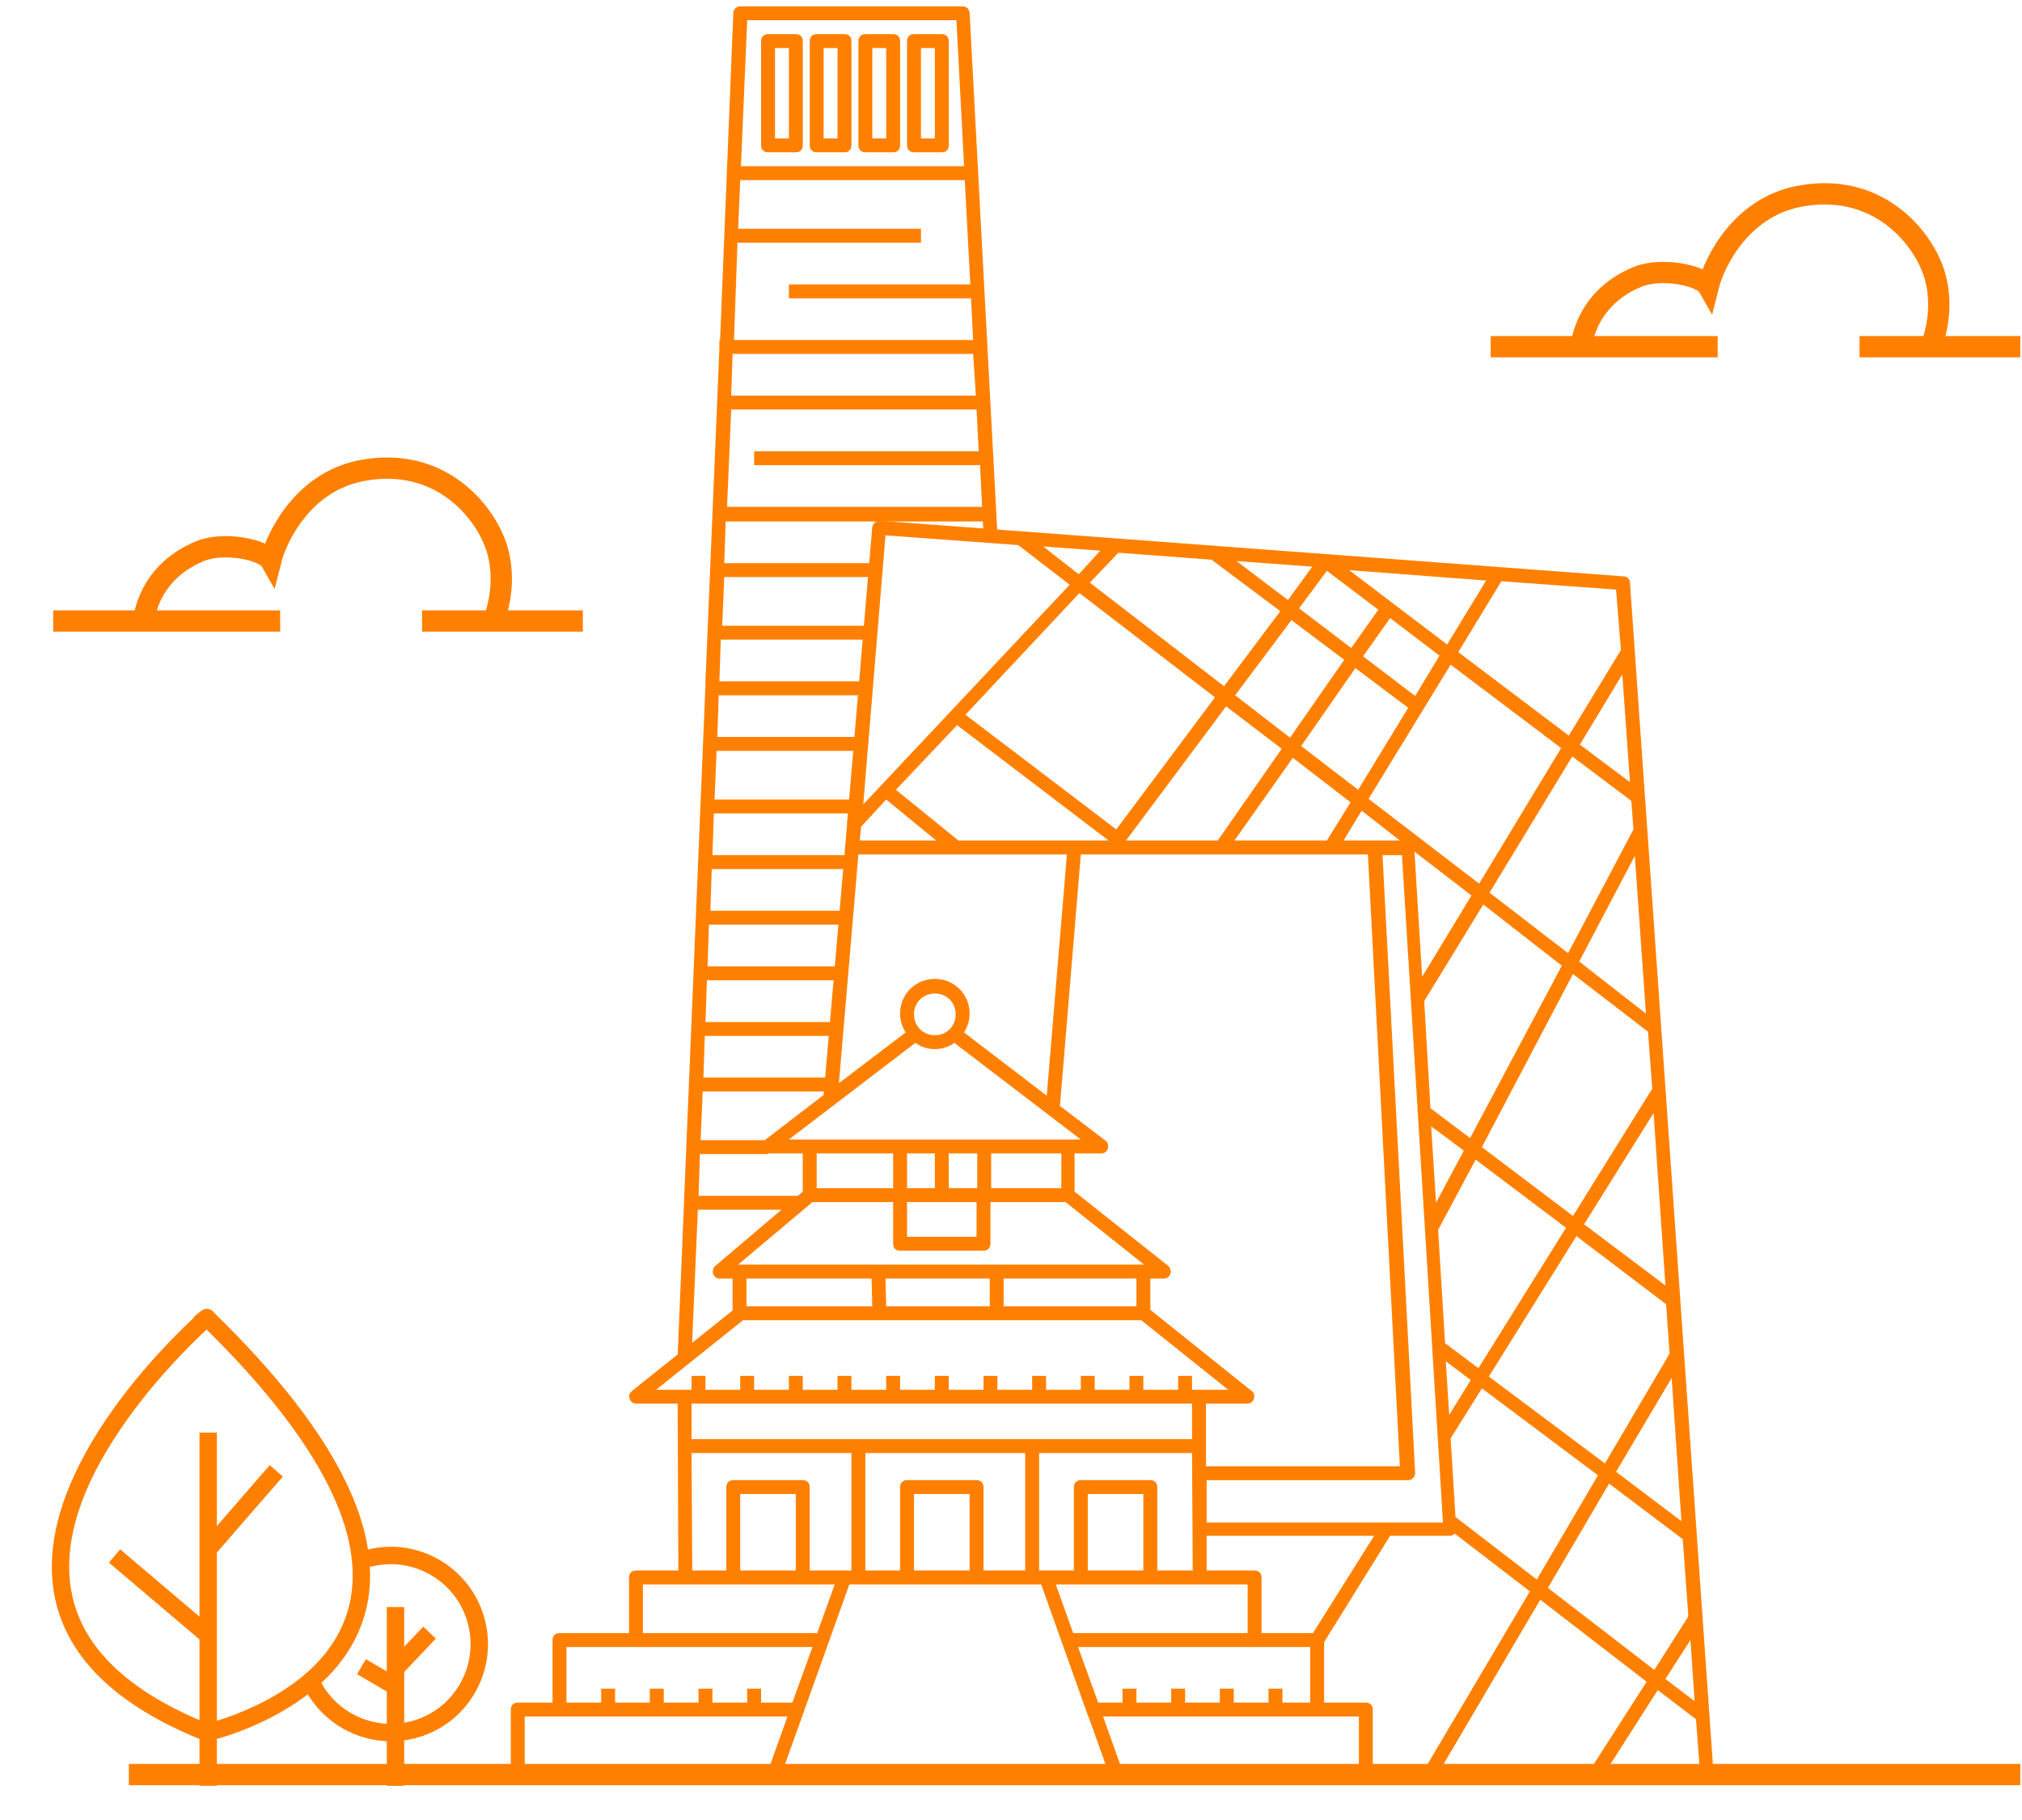 <svg width="190" height="171" viewBox="0 0 190 171" fill="none" xmlns="http://www.w3.org/2000/svg">
<line x1="189.842" y1="166.729" x2="12.109" y2="166.729" stroke="#FF8000" stroke-width="2"/>
<path d="M148.518 33.13C148.518 33.13 148.518 28.242 153.85 26.021C156.102 25.082 159.922 25.873 160.515 26.91C161.107 24.54 163.625 19.534 168.957 18.467C176.511 16.956 180.873 22.467 181.843 26.021C182.812 29.575 181.398 32.686 181.398 32.686" stroke="#FF8000" stroke-width="2"/>
<line x1="140.076" y1="32.574" x2="161.404" y2="32.574" stroke="#FF8000" stroke-width="2"/>
<line x1="174.734" y1="32.574" x2="189.842" y2="32.574" stroke="#FF8000" stroke-width="2"/>
<path d="M13.441 58.901C13.441 58.901 13.441 54.013 18.773 51.792C21.026 50.853 24.846 51.644 25.438 52.681C26.031 50.311 28.549 45.305 33.881 44.238C41.434 42.727 45.797 48.238 46.766 51.792C47.736 55.346 46.322 58.457 46.322 58.457" stroke="#FF8000" stroke-width="2"/>
<line x1="5" y1="58.345" x2="26.328" y2="58.345" stroke="#FF8000" stroke-width="2"/>
<line x1="39.658" y1="58.345" x2="54.766" y2="58.345" stroke="#FF8000" stroke-width="2"/>
<path d="M18.746 134.608H20.38V167.788H18.746V134.608ZM36.347 150.993H37.981V167.793H36.347V150.993Z" fill="#FF8000"/>
<path d="M19.363 163.634L19.129 163.539C10.872 160.262 6.15 155.63 5.094 149.783C4.586 146.954 4.945 143.846 6.17 140.544C7.146 137.915 8.67 135.141 10.702 132.307C13.511 128.392 16.609 125.304 18.238 123.78L18.193 123.735L18.92 123.158C19.314 122.844 19.812 122.963 20.061 123.262L20.106 123.322C31.66 134.578 36.427 144.125 34.275 151.696C33.667 153.827 32.512 155.78 30.828 157.508C29.504 158.868 27.85 160.088 25.913 161.134C22.646 162.902 19.727 163.559 19.602 163.584L19.363 163.634ZM19.413 124.921C17.844 126.38 14.796 129.408 12.032 133.258C7.654 139.359 5.861 144.823 6.703 149.494C7.639 154.694 11.943 158.878 19.493 161.926C20.235 161.736 22.621 161.059 25.181 159.669C29.215 157.478 31.745 154.639 32.711 151.232C33.593 148.12 33.124 144.524 31.317 140.549C29.19 135.868 25.186 130.613 19.413 124.921Z" fill="#FF8000"/>
<path d="M10.236 146.816L11.293 145.57L20.092 153.036L19.035 154.282L10.236 146.816ZM33.553 157.3L34.376 155.889L37.577 157.757L36.754 159.168L33.553 157.3ZM18.814 145.178L25.348 137.659L26.581 138.73L20.048 146.25L18.814 145.178ZM36.437 156.351L39.769 152.833L40.955 153.956L37.623 157.474L36.437 156.351Z" fill="#FF8000"/>
<path d="M36.741 163.604C33.468 163.604 30.361 161.831 28.737 158.868C28.518 158.474 28.662 157.976 29.061 157.757C29.454 157.538 29.952 157.682 30.171 158.081C31.795 161.044 35.222 162.553 38.504 161.756C40.446 161.283 42.09 160.083 43.126 158.37C44.166 156.656 44.475 154.644 44.002 152.697C43.529 150.749 42.324 149.101 40.615 148.06C38.907 147.019 36.895 146.705 34.953 147.178C34.514 147.283 34.071 147.014 33.967 146.576C33.862 146.137 34.131 145.694 34.569 145.59C36.935 145.012 39.385 145.395 41.467 146.665C43.549 147.935 45.013 149.943 45.591 152.313C46.169 154.684 45.79 157.139 44.525 159.221C43.26 161.308 41.258 162.772 38.892 163.345C38.17 163.519 37.453 163.604 36.741 163.604Z" fill="#FF8000"/>
<path d="M72.169 14.31H74.782C75.174 14.31 75.435 14.049 75.435 13.657V3.859C75.435 3.467 75.174 3.206 74.782 3.206H72.169C71.777 3.206 71.516 3.467 71.516 3.859V13.657C71.516 14.049 71.777 14.31 72.169 14.31ZM72.822 4.512H74.128V13.004H72.822V4.512ZM76.741 14.31H79.354C79.746 14.31 80.007 14.049 80.007 13.657V3.859C80.007 3.467 79.746 3.206 79.354 3.206H76.741C76.349 3.206 76.088 3.467 76.088 3.859V13.657C76.088 14.049 76.349 14.31 76.741 14.31ZM77.394 4.512H78.701V13.004H77.394V4.512ZM81.313 14.31H83.926C84.318 14.31 84.579 14.049 84.579 13.657V3.859C84.579 3.467 84.318 3.206 83.926 3.206H81.313C80.921 3.206 80.66 3.467 80.66 3.859V13.657C80.66 14.049 80.921 14.31 81.313 14.31ZM81.967 4.512H83.273V13.004H81.967V4.512ZM85.885 14.31H88.498C88.89 14.31 89.151 14.049 89.151 13.657V3.859C89.151 3.467 88.89 3.206 88.498 3.206H85.886C85.494 3.206 85.232 3.467 85.232 3.859V13.657C85.232 14.049 85.494 14.31 85.886 14.31H85.885ZM86.539 4.512H87.845V13.004H86.539V4.512H86.539Z" fill="#FF8000"/>
<path d="M92.354 48.929L92.419 50.3L93.726 50.235L91.113 1.247C91.113 0.855 90.787 0.594 90.46 0.594H69.558C69.232 0.594 68.905 0.855 68.905 1.247L67.664 31.946H67.599V32.73L66.292 63.952V64.278L63.68 127.31L64.986 127.375L65.574 113.659H75.437V112.352H65.639L65.77 108.433H72.171V107.127H65.835L66.031 102.555H78.703V101.248H66.096L66.227 97.329H78.05V96.023H66.292L66.423 92.104H78.703V90.797H66.488L66.619 86.879H79.356V85.572H66.75L66.88 81.653H79.356V80.347H66.946L67.076 76.428H80.009V75.121H67.142L67.337 70.549H80.662V69.243H67.403L67.534 65.323H81.315V64.017H67.599L67.729 60.098H81.315V58.792H67.86L68.056 54.219H81.969V52.913H68.056L68.187 48.994H92.354V48.929ZM68.317 47.623L68.709 38.478H91.766L91.962 42.397H70.865V43.703H92.093L92.289 47.622H68.317V47.623ZM91.701 37.172H68.709L68.84 33.253H91.44L91.701 37.172ZM89.872 1.9L90.591 15.617H69.624L70.212 1.9H89.872ZM69.297 22.802H86.541V21.495H69.362L69.558 16.923H90.656L91.178 26.721H74.13V28.027H91.244L91.44 31.946H68.97L69.297 22.802Z" fill="#FF8000"/>
<path d="M153.162 54.742C153.162 54.665 153.147 54.588 153.118 54.517C153.088 54.445 153.045 54.38 152.99 54.326C152.936 54.271 152.871 54.228 152.799 54.198C152.728 54.169 152.651 54.154 152.574 54.154L82.684 48.929C82.292 48.929 82.031 49.19 81.965 49.517L79.614 77.146L79.549 77.212L79.614 77.277L77.393 102.881L71.776 107.192C71.58 107.388 71.449 107.65 71.58 107.911C71.645 108.172 71.906 108.368 72.168 108.368H75.433V111.961L67.204 118.95C67.007 119.145 66.942 119.407 67.007 119.668C67.073 119.929 67.334 120.125 67.595 120.125H68.836V123.13L59.365 130.707C59.169 130.903 59.038 131.164 59.169 131.425C59.235 131.687 59.496 131.882 59.757 131.882H63.676L63.742 147.559H59.757C59.365 147.559 59.104 147.82 59.104 148.212V153.437H52.572C52.18 153.437 51.919 153.699 51.919 154.091V159.969H48.653C48.261 159.969 48 160.23 48 160.622V166.501C48 166.893 48.261 167.154 48.653 167.154H160.347C160.543 167.154 160.673 167.089 160.804 166.958C160.935 166.828 161 166.632 161 166.436L153.162 54.742H153.162ZM145.454 149.192L151.202 139.394L158.126 144.619L158.648 151.87L155.448 156.899L145.454 149.192ZM154.729 158.01L149.7 165.848H135.591L144.736 150.302L154.729 158.01ZM119.196 158.663V159.969H115.931V158.663H114.624V159.969H111.358V158.663H110.052V159.969H106.786V158.663H105.48V159.969H103.194L101.299 154.744H123.115V159.969H120.503V158.663H119.196ZM102.279 161.276L103.912 165.848H73.735L79.81 148.865H97.838L102.214 161.145L102.279 161.276ZM96.335 136.52V147.559H92.416V139.721C92.416 139.329 92.155 139.067 91.763 139.067H85.231C84.839 139.067 84.578 139.329 84.578 139.721V147.559H81.312V136.52H96.335ZM117.629 130.707L108.092 123.065V120.125H109.399C109.66 120.125 109.921 119.929 109.987 119.668C110.052 119.407 109.987 119.146 109.791 118.95L100.973 111.961V108.368H103.52C103.781 108.368 104.043 108.172 104.108 107.911C104.173 107.65 104.108 107.323 103.912 107.192L99.536 103.861H99.601L101.561 80.281H128.537L131.541 137.761H113.318V131.882H117.237C117.498 131.882 117.759 131.687 117.825 131.425C117.89 131.164 117.89 130.903 117.629 130.707ZM93.004 122.738H82.618H83.272L83.206 120.125H93.004V122.738ZM94.31 120.125H106.786V122.738H94.31V120.125ZM99.732 111.634H93.135V108.368H99.732V111.634ZM85.231 112.94H91.763V116.206H85.231V112.94ZM87.844 108.368V111.634H85.231V108.368L87.844 108.368ZM91.828 108.368V111.634H89.15V108.368L91.828 108.368ZM83.272 75.121L87.974 78.975H80.789L80.92 77.669L83.272 75.121ZM90.064 78.975L84.186 74.207L89.934 68.132L104.173 78.975H90.064ZM105.088 51.934L113.84 52.587L120.307 57.42L115.016 64.475L102.41 54.742L105.088 51.934ZM101.364 53.959L98.033 51.346L103.389 51.738L101.364 53.959ZM150.81 137.5L139.902 129.335L148.132 116.141L156.558 122.542L156.885 127.18L150.81 137.5ZM157.081 129.466L157.995 142.921L151.855 138.284L157.081 129.466ZM126.251 78.975L127.949 76.166L131.541 78.975H126.251ZM126.316 61.992L121.221 69.308L116.061 65.323L121.352 58.269L126.316 61.992ZM122.07 57.159L124.683 53.632L129.517 57.289L126.969 60.882L122.07 57.159ZM127.361 62.776L132.325 66.499L127.622 74.207L122.266 70.092L127.361 62.776V62.776ZM120.437 70.353L114.428 78.975H105.806L115.212 66.368L120.437 70.353ZM121.483 71.202L126.904 75.382L124.683 78.975H115.996L121.483 71.202ZM133.828 94.063L139.38 84.984L146.76 90.732L138.139 106.931L134.415 104.122L133.828 94.063ZM133.632 91.777L132.913 80.02L138.269 84.135L133.632 91.777ZM137.551 108.107L134.938 113.006L134.481 105.821L137.551 108.107ZM135.787 126.2L135.134 115.553L138.661 108.956L147.152 115.357L138.922 128.551L135.787 126.2ZM138.204 129.661L136.179 132.927L135.852 127.898L138.204 129.661ZM148.851 115.03L155.382 104.579L156.493 120.778L148.851 115.03ZM147.806 114.247L139.249 107.78L147.806 91.516L154.86 96.937L155.252 102.293L147.806 114.247ZM148.393 90.34L153.619 80.412L154.664 95.239L148.393 90.34ZM153.292 75.252L153.488 77.93L147.348 89.556L139.967 83.874L147.74 71.071L153.292 75.252ZM148.459 69.961L152.443 63.364L153.162 73.488L148.459 69.961ZM138.988 83.025L128.602 75.056L136.31 62.45L146.695 70.288L138.988 83.025ZM132.978 65.389L128.08 61.666L130.627 58.073L135.265 61.6L132.978 65.389V65.389ZM126.773 53.566L139.641 54.546L135.983 60.555L126.773 53.566ZM121.025 56.375L116.192 52.717L123.311 53.24L121.025 56.375ZM114.167 65.519L104.892 77.93L90.718 67.152L101.43 55.722L114.167 65.519ZM117.237 153.437H100.842L99.209 148.865H117.237V153.437L117.237 153.437ZM107.439 147.559H102.214V140.374H107.439V147.559ZM112.077 147.559H108.745V139.721C108.745 139.329 108.484 139.067 108.092 139.067H101.56C101.169 139.067 100.907 139.329 100.907 139.721V147.559H97.641V136.52H112.011L112.077 147.559ZM91.11 147.559H85.884V140.374H91.11V147.559ZM123.377 153.437H118.543V148.212C118.543 147.82 118.282 147.559 117.89 147.559H113.383V144.293H129.125L123.377 153.437ZM113.383 142.987V139.068H132.325C132.521 139.068 132.652 139.002 132.782 138.872C132.913 138.741 132.978 138.545 132.978 138.414L129.909 80.347H131.737L135.591 143.052H113.383V142.987ZM136.767 142.529L136.31 135.148L139.249 130.446L150.157 138.61L144.409 148.408L136.767 142.529ZM158.844 154.09L159.236 159.839L156.493 157.748L158.844 154.09ZM152.312 61.078L147.414 69.112L137.028 61.274L141.078 54.611L151.855 55.395L152.312 61.078ZM83.206 50.3L95.682 51.215L100.515 54.938L81.116 75.578L83.206 50.3L83.206 50.3ZM80.659 80.281H100.254L98.36 102.947L90.587 97.003C90.914 96.48 91.11 95.892 91.11 95.239C91.11 93.41 89.673 91.973 87.844 91.973C86.015 91.973 84.578 93.41 84.578 95.239C84.578 95.892 84.774 96.48 85.1 97.003L78.83 101.771L80.659 80.281H80.659ZM85.884 95.305C85.884 94.194 86.734 93.345 87.844 93.345C88.954 93.345 89.803 94.194 89.803 95.305C89.803 96.415 88.954 97.264 87.844 97.264C86.734 97.264 85.884 96.415 85.884 95.305ZM86.015 97.983C86.537 98.374 87.191 98.57 87.844 98.57C88.497 98.57 89.15 98.374 89.673 97.983L101.561 107.062H74.127L86.015 97.983ZM83.925 108.368V111.634H76.74V108.368H83.925ZM76.348 112.94H83.925V116.859C83.925 117.251 84.186 117.513 84.578 117.513H92.416C92.808 117.513 93.069 117.251 93.069 116.859V112.94H100.124L107.505 118.819H69.359L76.348 112.94V112.94ZM81.9 120.125L81.965 122.738H70.143V120.125H81.9ZM69.816 124.044H107.243L115.408 130.576H112.011V129.27H110.705V130.576H107.439V129.27H106.133V130.576H102.867V129.27H101.561V130.576H98.295V129.27H96.988V130.576H93.722V129.27H92.416V130.576H89.15V129.27H87.844V130.576H84.578V129.27H83.272V130.576H80.006V129.27H78.699V130.576H75.433V129.27H74.127V130.576H70.861V129.27H69.555V130.576H66.289V129.27H64.983V130.576H61.651L69.816 124.044ZM112.011 131.882V135.214H64.983V131.882H112.011ZM64.983 136.52H80.006V147.559H76.087V139.721C76.087 139.329 75.825 139.067 75.433 139.067H68.902C68.51 139.067 68.249 139.329 68.249 139.721V147.559H65.048L64.983 136.52H64.983ZM74.78 147.559H69.555V140.374H74.78V147.559ZM60.41 148.865H78.438L76.74 153.568V153.437H60.41V148.865ZM53.225 154.744H76.348L74.454 159.969H71.514V158.663H70.208V159.969H66.942V158.663H65.636V159.969H62.37V158.663H61.063V159.969H57.798V158.663H56.491V159.969H53.225V154.744ZM49.306 161.276H73.996L72.363 165.848H49.306V161.276ZM127.688 165.848H105.284L103.651 161.276H127.688V165.848ZM124.422 159.969V154.286L130.627 144.293H136.244C136.44 144.293 136.571 144.228 136.702 144.097L143.756 149.518L134.089 165.848H128.994V160.622C128.994 160.23 128.733 159.969 128.341 159.969H124.422ZM151.267 165.848L155.774 158.793L159.367 161.537L159.693 165.848H151.268H151.267Z" fill="#FF8000"/>
</svg>
